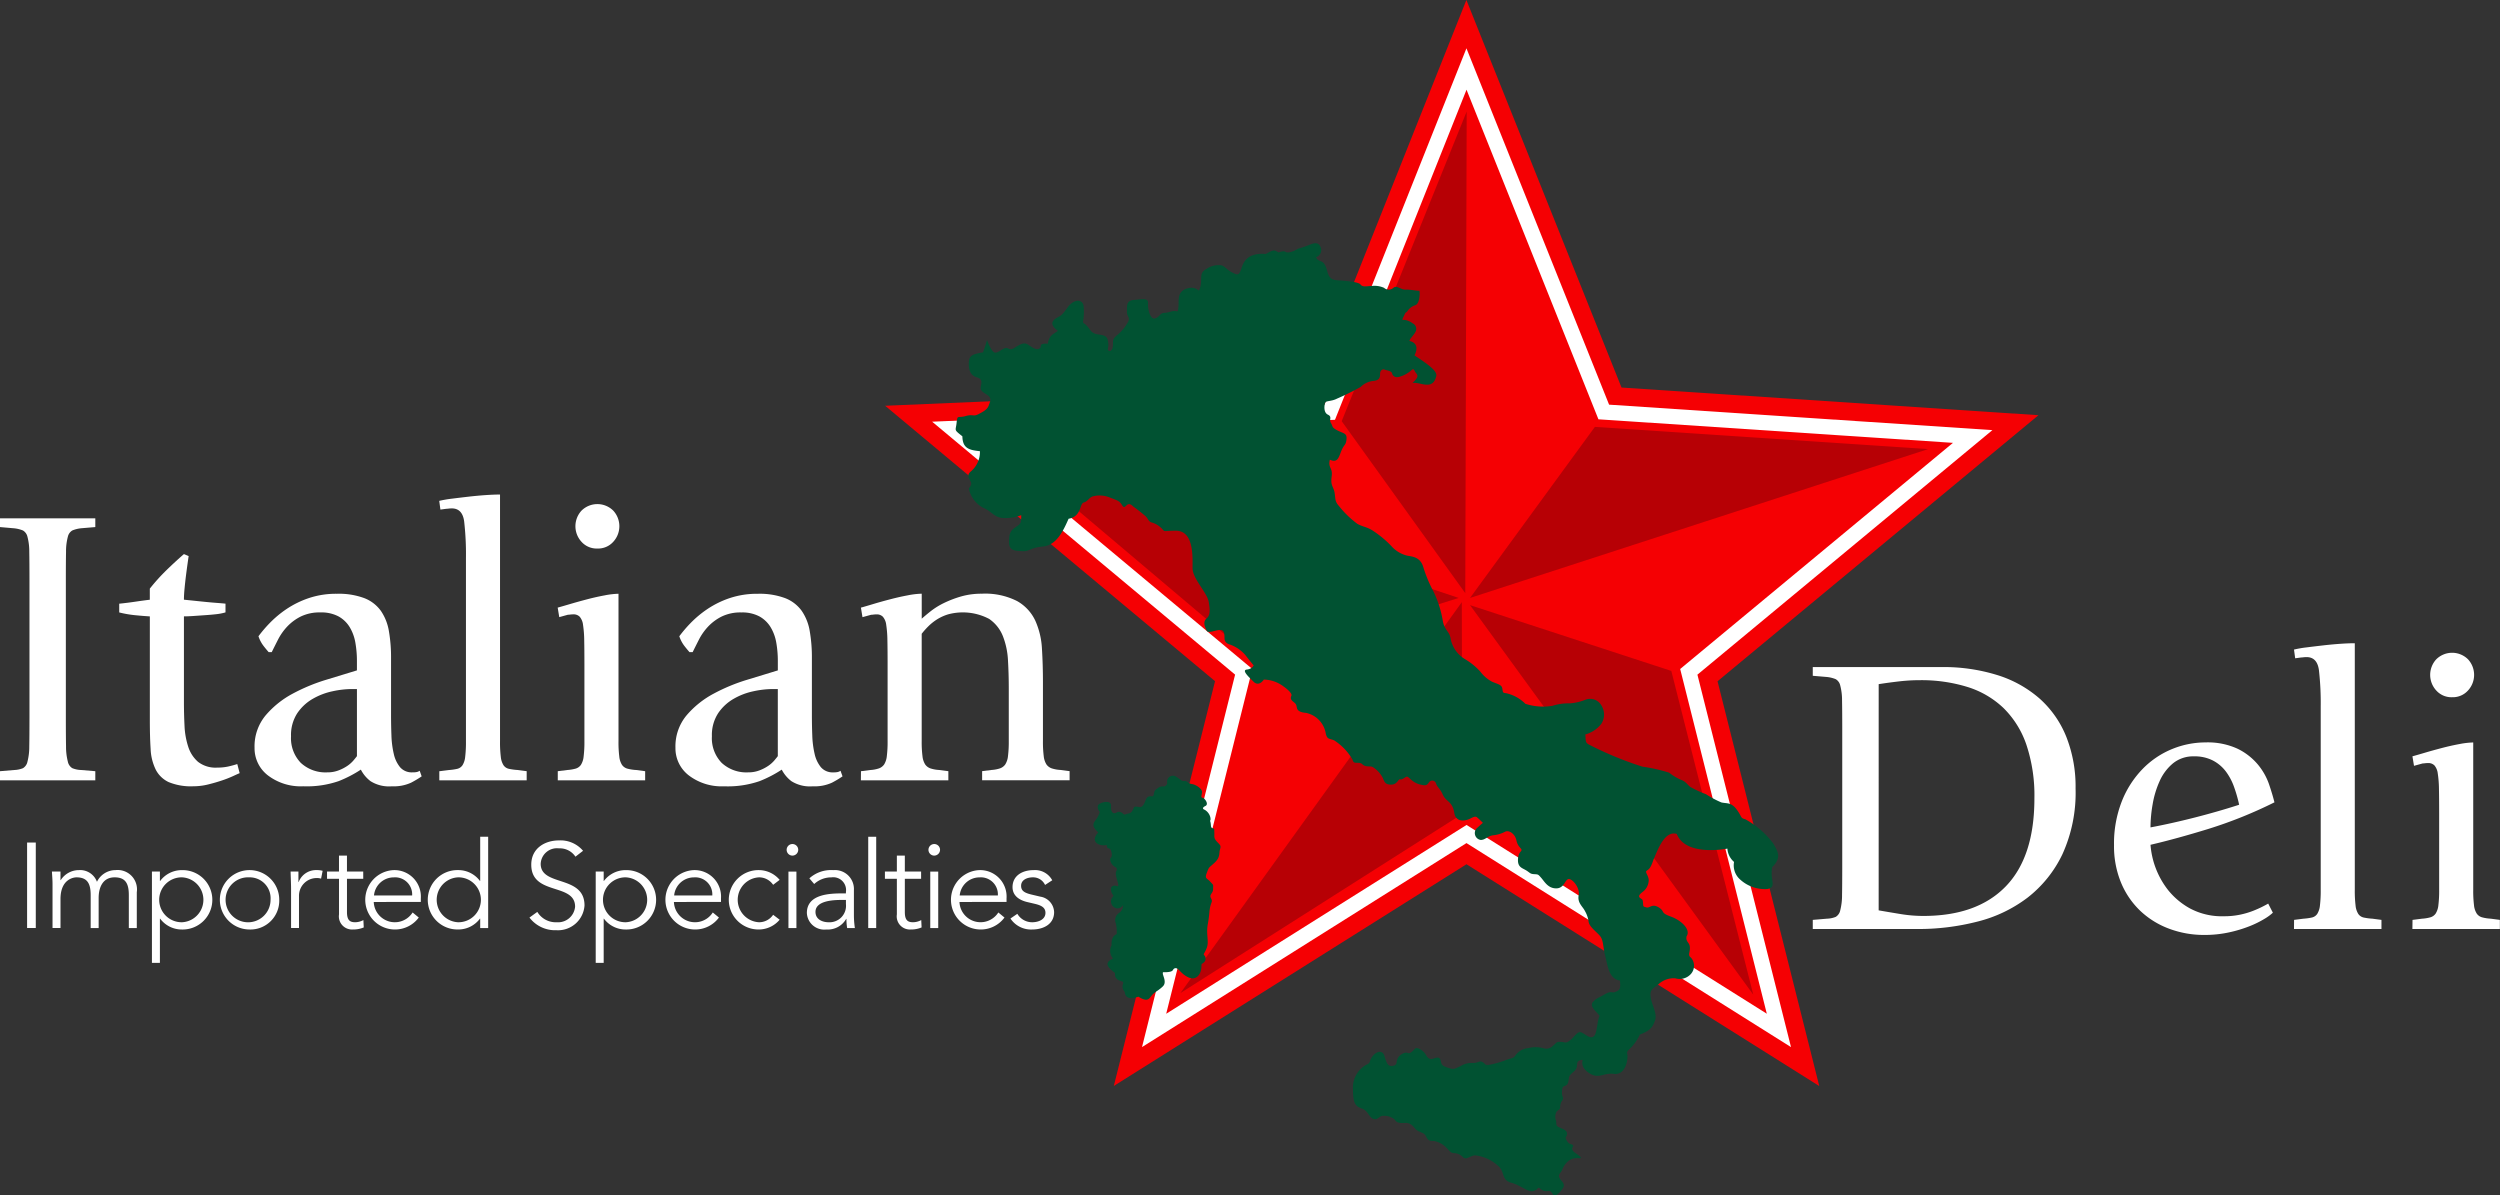 <?xml version="1.0" encoding="UTF-8"?>
<svg xmlns="http://www.w3.org/2000/svg" width="276.611" height="132.274">
  <rect width="100%" height="100%" fill="#333333" stroke="none"/>
  <g data-name="Group 9">
    <path fill="#f50003" d="m162.257 95.624-39.02 24.532 11.2-44.787-36.5-30.472 47.232-2.025L162.248 0l17.164 42.878 46.129 3.064-35.505 29.434 11.255 44.789Z" data-name="Path 1"></path>
    <path fill="#fff" d="m162.257 93.283-35.9 22.571 10.3-41.21-33.52-27.986 43.4-1.861 15.717-39.453 15.783 39.43 42.412 2.816-32.639 27.057 10.356 41.211Z" data-name="Path 2"></path>
    <path fill="#f50003" d="m162.262 9.925 14.595 36.469 39.226 2.605-30.181 25.02 9.585 38.144-33.225-20.886-33.229 20.891 9.529-38.145-30.965-25.855 40.111-1.72Z" data-name="Path 3"></path>
    <path fill="#b70005" d="m162.651 66.158 13.813-18.925 36.866 2.458Z" data-name="Path 4"></path>
    <path fill="#b70005" d="M162.124 65.627 148.45 46.602l13.83-34.264Z" data-name="Path 5"></path>
    <path fill="#b70005" d="m161.393 66.158-22.347 7.034-28.217-23.85Z" data-name="Path 6"></path>
    <path fill="#b70005" d="m162.651 66.955 22.27 7.28 9.069 35.819Z" data-name="Path 7"></path>
    <path fill="#b70005" d="m161.74 66.628.052 23.429-31.184 19.819Z" data-name="Path 8"></path>
    <path fill="#015232" d="M143.603 27.522a12.007 12.007 0 0 0 1.426-.492c.639-.246.909-.074 1.057.245a.826.826 0 0 1-.467 1.18c.1.32.393.393.565.467s.442.221.639.983.418 1.057 1.131 1.106 2.334.148 2.58.467.667.179 1.243.163a2.592 2.592 0 0 1 1.362.206.773.773 0 0 0 1.033 0c.369-.334.86.23 1.352.2s1.4.168 1.5.118.123 1.4-.418 1.6a1.639 1.639 0 0 0-.885.664c-.222.271-.145 0-.355.467s-.305.516 0 .492a1.912 1.912 0 0 1 .945.393.669.669 0 0 1 .319.909c-.2.418-.86 1.007-.614 1.057s1.106.344.492 1.573c1.2.811 2.556 1.671 2.408 2.286s-.418.959-1.007.959-1.007-.246-1.623-.2c.664-.614.615-.811.393-1.081s-.221-.614-.516-.319a3.348 3.348 0 0 1-1.278.713c-.516.172-.811-.1-.86-.369s-.59-.319-.835-.418-.492.147-.492.442.024.738-.713.812a2.278 2.278 0 0 0-1.426.663 29.1 29.1 0 0 1-2.63 1.3c-.614.319-1.2.213-1.3.448s-.225 1.075.291 1.321.1.54.344.934.049.467.713.811 1.081.295 1.007.983-.237.517-.536 1.2-.4 1.5-1.307 1.056c-.221.983.344.836.2 1.868s.2 1.081.32 1.77 0 .959.516 1.524a10.729 10.729 0 0 0 2.015 1.942c.639.344 1.008.319 1.647.713a11.751 11.751 0 0 1 2.089 1.72 3.4 3.4 0 0 0 1.77 1.081c.467.1 1.426.1 1.77 1.229a15.3 15.3 0 0 0 1.155 2.777 11.753 11.753 0 0 1 1.007 3.17c.2 1.155.762 1.155.885 2.065a3.384 3.384 0 0 0 1.623 2.237 7.225 7.225 0 0 1 1.671 1.376 3.89 3.89 0 0 0 1.254 1.081c.59.271 1.081.319 1.155.738s.025.516.393.54a4.327 4.327 0 0 1 2.163 1.18 6.32 6.32 0 0 0 3 .221 5.733 5.733 0 0 1 1.917-.27 5.839 5.839 0 0 0 1.77-.418 1.436 1.436 0 0 1 1.721.639 1.9 1.9 0 0 1 0 2.04 3.386 3.386 0 0 1-1.77 1.18c.049.86.024.909.418 1.13a38.3 38.3 0 0 0 5.9 2.433 18.384 18.384 0 0 1 2.949.664 5.923 5.923 0 0 0 1.3.786c.565.2.664.492 1.033.786a12.32 12.32 0 0 0 1.745.811 10.579 10.579 0 0 0 1.7.909c.59.148 1.081-.049 1.7.786s.369.934.959 1.081a9.692 9.692 0 0 1 3.122 2.728c.442.811.934 1.5-.148 2.556-.295 1.475.565 2.212-.54 2.433a4.061 4.061 0 0 1-3.146-1.18 2.084 2.084 0 0 1-.541-1.819 2.129 2.129 0 0 1-.737-1.475s-4.6.934-5.6-1.622c-1.376-.418-2.138 1.868-2.581 2.851-.344 1.056-.54 1.056-.761 1.228s.344.639.221 1.229a1.636 1.636 0 0 1-.688 1.13c-.393.319-.467.492-.221.664s.27.147.295.565.049.368.393.466.614-.466 1.351 0 .1.565 1.328 1.008 2.237 1.475 1.745 2.187c-.123.639.344.639.368 1.228s-.27.86.123 1.131a1.364 1.364 0 0 1 0 1.794 1.671 1.671 0 0 1-1.745.492 2.464 2.464 0 0 0-1.884.69c-.647.466-.967.613-.82 1.473s.738 1.77.467 2.507-.492 1.106-1.671 1.548a5.475 5.475 0 0 1-1.032 1.5c-.492.442-.393.442-.344.811s-.147 2.261-1.573 2.04c-1.106-.123-1.573.614-2.654-.074s-.713-1.475-.713-1.475-.541 0-.614.344.049.59-.418.983-.492.492-.54.91-.172.565-.393.639-.319.123-.344.688.246.59.05.909a1.165 1.165 0 0 0-.246.738c-.024.369-.221.295-.393.516a1.177 1.177 0 0 0-.073.983c.1.418-.1.565.418.786s1.106.418.639 1.131c.32.86.639.614.812.811s-.443.369.295.885.713.565.344.565a1.478 1.478 0 0 0-1.254.418 2.225 2.225 0 0 0-.565.86c-.172.393-.467.492-.32.86s.738.664.393 1.18-.86 1.057-1.13.639-.271-.319-.713-.319-.565-.222-.762-.344-.148.246-.738.344-1.253-.615-2.384-.934-.639-1.254-1.5-1.917a4.444 4.444 0 0 0-2.507-1.107c-.59.074-.934.541-1.3.222a1.416 1.416 0 0 0-1.007-.467c-.393 0-.541-.319-.811-.565a2.544 2.544 0 0 0-1.45-.786c-.541.024-.664-.147-.86-.54s-.639-.393-.983-.639-.54-.86-1.352-.811-.934-.123-1.13-.393a1.851 1.851 0 0 0-1.278-.393c-.443 0-.516.492-1.033.344s-.59-.885-1.253-1.13-1.033-.418-1.033-2.138a2.882 2.882 0 0 1 1.524-2.753c.492-.2.221-.369.639-.909s1.106-.762 1.328-.024.344 1.18.909 1.081.344-.393.54-.812.812-.761 1.131-.614.664-.393.86-.516.86.221 1.13.713.541.516.786.443.713-.295.836.123.024.614.786.86.713.147 1.449-.172a2.269 2.269 0 0 1 1.352-.344c.664 0 .688-.295 1.057-.1s.221.418.909.271a10.45 10.45 0 0 0 1.745-.516c.566-.221.811-.148 1.007-.516a1.969 1.969 0 0 1 1.426-.786 3.174 3.174 0 0 1 1.6 0 1.034 1.034 0 0 0 1.13-.271c.393-.295.32-.443.836-.418s.565.221 1.081-.2.786-1.033 1.228-.836.812.59 1.155.516.443-.344.614-1.475.369-.737.025-1.13-.934-.885-.492-1.328.393-.3 1.228-.787.762-.1 1.229-.294.59-.319.492-1.253c-1.2-.148-1.352-1.6-1.623-2.7s-.2-1.77-.59-2.237-1.18-1.007-1.254-1.573a3.185 3.185 0 0 0-.418-1.2c-.221-.467-.845-.882-.68-1.718s-.7-1.845-1.114-1.8-.467 1.033-1.376 1.033-1.3-.762-1.647-1.155-.319-.393-.786-.418-.442-.148-.885-.418-.934-.344-.909-1.18.393-.885.393-1.081-.418-.344-.565-1.057-.811-1.18-1.254-.959a3.535 3.535 0 0 1-1.327.393c-.664.1-.836.516-1.376.516a.77.77 0 0 1-.467-1.253c.418-.393.713-.639.713-.639s-.54-.54-.688-.639-.393 0-.713.171-1.573.59-1.77-.663-.909-1.2-1.254-1.966-.59-.786-.761-1.254a.429.429 0 0 0-.762-.148c-.148.2-.246.443-.836.295a2.324 2.324 0 0 1-1.18-.59c-.368-.319-.368-.393-.614-.245s-.393.271-.59.221-.295.59-.983.59-.737-.319-.934-.762a3.1 3.1 0 0 0-.983-1.106c-.32-.221-.393-.1-.836-.172s-.393-.344-.811-.368-.6.068-.713-.369a6.238 6.238 0 0 0-2.016-2.114c-.565-.245-.762-.073-.934-.737a2.8 2.8 0 0 0-2.188-2.311c-.614-.049-.934-.221-1.007-.54s-.049-.418-.369-.664-.368-.418-.245-.688-.516-.786-.934-1.081a3.76 3.76 0 0 0-2.113-.713c-.295.442-.749.635-1.131.245s-1.4-1.278-.761-1.351.761-.467.761-.467-.54-.639-.909-1.131a4.082 4.082 0 0 0-1.667-1.155c-.4-.1-.618-.32-.643-.639s.076-1.044-.54-.989-1.274.409-1.437.072-.455-.951-.039-1.32.442-.779.27-1.84-1.794-2.559-1.794-3.764.171-4.129-1.844-4.129c-1.4 0-1.2.148-1.45-.123a2.562 2.562 0 0 0-1.13-.762c-.467-.123-.393-.295-.738-.688a17.826 17.826 0 0 0-1.4-1.106c-.221-.221-.443-.369-.688-.172s-.319.393-.565 0-.369-.466-1.254-.786a2.947 2.947 0 0 0-1.941-.171c-.467.147-.565.565-1.033.688s-.221 1.548-1.671 1.794c-.591 1.343-1.327 2.925-2.827 3.072s-1.475.565-2.286.516-1.475-.024-1.475-.983.123-1.278.762-1.7.565-.492.59-1.3a4.894 4.894 0 0 1-1.966.319c-1.057-.049-1.278-.737-2.237-1.13a3.117 3.117 0 0 1-1.6-2.138c.123-.221.418-.418.172-.836s-.344-.713.024-1.032a2.811 2.811 0 0 0 1.032-2.261c-1.2-.123-1.917-.319-1.941-1.647-.983-.786-.738-.565-.639-1.5s.123-.492.983-.738.836.1 1.45-.221.979-.533 1.13-.983.393-.762-.2-1.155-.786-.466-.663-1.032 0-.762-.492-.909-.86-.541-.86-1.475.344-1.057 1.573-1.278a14.008 14.008 0 0 0 .442-1.376s.443 1.3.86 1.4 1.007-.688 1.45-.467.565.024 1.081-.271.811-.368 1.18-.123.86.639 1.228.418-.221-.59.934-.54c.147-1.033.737-1.081 1.106-1.426-.934-.688-.639-1.106-.172-1.4s.492-.123 1.229-1.155 1.7-.958 1.794-.171a6.28 6.28 0 0 1-.049 1.622c-.025.369.049.148.442.59s.369.614.811.811 1.2.05 1.426.59a2.016 2.016 0 0 1 .049 1.131c0 .295.443.369.541-.221s-.148-.786.442-1.278a4.878 4.878 0 0 0 1.18-1.376c.418-.639-.073-.664-.049-1.254s-.123-1.229.762-1.3 1.622-.271 1.573.368.245 1.844.786 1.671.492-.59 1.032-.614.762-.221 1.131-.2.344.172.418-.492-.246-1.818 1.228-2.065a1.2 1.2 0 0 1 .983.271c.05.1.295-.369.295-1.106s.05-.959.639-1.3a2.351 2.351 0 0 1 1.6-.368c.393.1.639.516 1.18.786s.713.344.934-.148.344-2.089 2.8-1.892c.59-.319.836-.492 1.2-.295s.074.123.566.024.295.123.762.1a2.5 2.5 0 0 0 1.025-.407Z" data-name="Path 9"></path>
    <path fill="#015232" d="M121.692 89.827c-.074-.013-.455-.615-.061-.873s1.352-.418 1.3.221.184.836.418.8.295-.221.615-.123.331.369.59.245.528-.024.737-.393.111-.455.406-.455.553.209.823-.208.245-.8.59-.91.466.148.553-.258.086-.43.5-.713.615-.024.848-.258.062-.381.16-.664a.669.669 0 0 1 .848-.369c.295.172.529.369.737.5s.393-.05.614.147.295.185.627.259 1.057.5 1 .909-.16.54.074.59.709.7.307.9-.295.344-.1.418a1.312 1.312 0 0 1 .651.9c.05.418-.086.16 0 .467s-.006.619.23.678.175.023.2.453-.1.626.295 1.044.455.418.332.848.05.86-.59 1.462-.6.406-.86 1.106-.036.554.369 1 .319.271.319.8-.455.6-.245 1.007.074.369-.061.909-.074.836-.283 1.991.16 1.88-.11 2.606-.441.648-.258.86a.545.545 0 0 1-.111.8c-.3.233-.172.037-.245.664s-.578 1.352-1.438.946-1.081-1.081-1.438-1.007-.086.332-.725.418-.651-.086-.651.172.467.971 0 1.425-.848.59-1.167.934-.43.909-1.536.2c-1.106.393-1.475.024-1.512-.529-.455-.529-.123-.885-.172-1.069s-.995-.087-.9-1.02c-.762-.578-1.3-1.118-.222-1.6a1.294 1.294 0 0 1-.16-1.463c-.061-1.118.529-1.167.565-1.254a3.988 3.988 0 0 0-.1-1.191.947.947 0 0 1 .369-1.143.939.939 0 0 0 .418-.8c.013-.16-.148.369-.688.295a.78.78 0 0 1-.516-1.167c.307-.332.049-.258-.05-.59s-.135-.651.221-.738.529.221.517-.123-.443-1.192-.185-1.536c.1-.369-.049-.319-.344-.553s-.443-.725-.319-.848.208-.308.061-.8-.455-.037-.48-.651c-.86.172-1.9-.344-.946-1.4-.774-.7-.553-1.008-.258-1.4a3.033 3.033 0 0 0 .437-.868Z" data-name="Path 10"></path>
    <g fill="#fff" data-name="Group 1">
      <path d="m0 85.329 1.562-.132a2.829 2.829 0 0 0 .977-.2 1.1 1.1 0 0 0 .5-.724 6.68 6.68 0 0 0 .2-1.689q.021-1.117.022-3.135V64.196q0-2.016-.022-3.135a6.392 6.392 0 0 0-.2-1.666 1.081 1.081 0 0 0-.5-.7 3.525 3.525 0 0 0-.977-.241L0 58.318v-.967h10.546v.967l-1.562.131a3.525 3.525 0 0 0-.977.241 1.078 1.078 0 0 0-.5.7 6.324 6.324 0 0 0-.2 1.666q-.022 1.118-.021 3.135v15.258q0 2.017.021 3.135a6.607 6.607 0 0 0 .2 1.689 1.093 1.093 0 0 0 .5.724 2.829 2.829 0 0 0 .977.2l1.562.132v1.01H0Z" data-name="Path 11"></path>
      <path d="M26.517 85.545q-.217.088-.738.33a12.126 12.126 0 0 1-1.236.483q-.716.241-1.519.439a6.771 6.771 0 0 1-1.627.2 6.442 6.442 0 0 1-2.735-.462 3.07 3.07 0 0 1-1.432-1.383 5.726 5.726 0 0 1-.564-2.283q-.087-1.36-.087-3.162V68.201q-.739-.044-1.627-.132a11.9 11.9 0 0 1-1.761-.307v-.967q.868-.087 1.758-.219t1.627-.219v-1.229a21.35 21.35 0 0 1 1.888-2.087q1.019-.987 1.888-1.735l.521.22q-.045.308-.131.923t-.174 1.317q-.087.7-.152 1.4t-.065 1.186l1.063.109c.419.044.846.089 1.28.132s.846.081 1.237.11.73.059 1.02.087v.967a5.828 5.828 0 0 1-1.02.2q-.586.066-1.237.109l-1.28.089q-.629.044-1.063.043v9.487q0 1.317.065 2.613a8.615 8.615 0 0 0 .412 2.327 3.7 3.7 0 0 0 1.085 1.669 3.161 3.161 0 0 0 2.127.637 5.581 5.581 0 0 0 1.258-.131q.564-.132.955-.263Z" data-name="Path 12"></path>
      <path d="M46.655 85.9a11.376 11.376 0 0 1-1.172.7 4.6 4.6 0 0 1-2.127.4 3.828 3.828 0 0 1-2.365-.572 3.771 3.771 0 0 1-1.065-1.275 13.266 13.266 0 0 1-2.452 1.273 10.793 10.793 0 0 1-3.928.572 5.979 5.979 0 0 1-3.906-1.208 3.78 3.78 0 0 1-1.475-3.052 5.351 5.351 0 0 1 1.237-3.6 10.294 10.294 0 0 1 2.994-2.394 20.288 20.288 0 0 1 3.711-1.537q1.952-.593 3.385-1.033v-1.01a11.681 11.681 0 0 0-.174-2.064 4.937 4.937 0 0 0-.629-1.713 3.343 3.343 0 0 0-1.237-1.186 4.045 4.045 0 0 0-2-.439 4.719 4.719 0 0 0-2.191.461 5.376 5.376 0 0 0-1.5 1.121 6.307 6.307 0 0 0-1 1.427q-.39.768-.694 1.383h-.341c-.232-.263-.441-.519-.628-.769a3.6 3.6 0 0 1-.5-.988 14.327 14.327 0 0 1 1.258-1.471 11.663 11.663 0 0 1 1.844-1.537 10.417 10.417 0 0 1 2.452-1.207 9.463 9.463 0 0 1 3.125-.484 8.058 8.058 0 0 1 3.038.484 4.066 4.066 0 0 1 1.823 1.4 5.554 5.554 0 0 1 .89 2.241 16.872 16.872 0 0 1 .239 2.986v6.279q0 1.143.043 2.284a10.339 10.339 0 0 0 .26 2.042 3.536 3.536 0 0 0 .694 1.471 1.7 1.7 0 0 0 1.389.571 1.976 1.976 0 0 0 .5-.044.959.959 0 0 0 .282-.131Zm-7.766-9.661a10.371 10.371 0 0 0-2.071.241 7.441 7.441 0 0 0-2.2.834 5.184 5.184 0 0 0-1.726 1.6 4.412 4.412 0 0 0-.691 2.547 3.926 3.926 0 0 0 1.078 2.942 4.016 4.016 0 0 0 2.934 1.054 3.4 3.4 0 0 0 1.251-.219 4.689 4.689 0 0 0 .971-.5 3.417 3.417 0 0 0 .669-.593c.171-.2.3-.366.389-.483V76.24Z" data-name="Path 13"></path>
      <path d="m48.608 85.333 1.041-.132a6.178 6.178 0 0 0 .934-.131.969.969 0 0 0 .585-.395 2.136 2.136 0 0 0 .3-.921 13.5 13.5 0 0 0 .087-1.755V61.733a32 32 0 0 0-.2-4.056q-.2-1.425-1.368-1.425a2.851 2.851 0 0 0-.347.021 2.214 2.214 0 0 1-.26.022l-.651.088-.13-.965a12.327 12.327 0 0 1 1.388-.241q.868-.109 1.823-.219t1.888-.176q.932-.065 1.627-.065v27.277a13.345 13.345 0 0 0 .087 1.754 2.122 2.122 0 0 0 .3.921.966.966 0 0 0 .586.395 6.18 6.18 0 0 0 .976.131l1 .132v1.01h-9.666Z" data-name="Path 14"></path>
      <path d="m61.714 85.329 1.042-.132a4.549 4.549 0 0 0 .933-.153 1.073 1.073 0 0 0 .586-.417 2.133 2.133 0 0 0 .3-.92 12.856 12.856 0 0 0 .087-1.709v-8.5q0-1.621-.022-2.673a11.992 11.992 0 0 0-.131-1.687 1.682 1.682 0 0 0-.368-.9.939.939 0 0 0-.7-.263 2.842 2.842 0 0 0-.347.022 2.358 2.358 0 0 1-.26.021l-.955.263-.174-1.052q.478-.131 1.368-.394t1.888-.525q1-.263 1.953-.438a8.954 8.954 0 0 1 1.519-.176v16.3a12.861 12.861 0 0 0 .087 1.71 2.112 2.112 0 0 0 .3.92 1.07 1.07 0 0 0 .586.417 4.722 4.722 0 0 0 .977.153l1 .132v1.01h-9.669Zm4.384-24.637a2.25 2.25 0 0 1-1.758-.745 2.543 2.543 0 0 1 0-3.447 2.494 2.494 0 0 1 3.515 0 2.543 2.543 0 0 1 0 3.447 2.251 2.251 0 0 1-1.757.745Z" data-name="Path 15"></path>
      <path d="M93.222 85.9a11.35 11.35 0 0 1-1.171.7 4.6 4.6 0 0 1-2.127.4 3.828 3.828 0 0 1-2.365-.572 3.771 3.771 0 0 1-1.063-1.273 13.266 13.266 0 0 1-2.452 1.273 10.793 10.793 0 0 1-3.928.572 5.979 5.979 0 0 1-3.906-1.208 3.78 3.78 0 0 1-1.475-3.052 5.351 5.351 0 0 1 1.237-3.6 10.308 10.308 0 0 1 2.995-2.394 20.281 20.281 0 0 1 3.711-1.537q1.952-.593 3.385-1.033v-1.01a11.759 11.759 0 0 0-.173-2.064 4.938 4.938 0 0 0-.63-1.713 3.341 3.341 0 0 0-1.236-1.186 4.047 4.047 0 0 0-2-.439 4.722 4.722 0 0 0-2.192.461 5.36 5.36 0 0 0-1.5 1.121 6.311 6.311 0 0 0-1 1.427q-.39.768-.694 1.383h-.347c-.232-.263-.441-.519-.629-.769a3.617 3.617 0 0 1-.5-.988 14.429 14.429 0 0 1 1.258-1.471 11.67 11.67 0 0 1 1.845-1.537 10.4 10.4 0 0 1 2.452-1.207 9.456 9.456 0 0 1 3.125-.484 8.064 8.064 0 0 1 3.038.484 4.071 4.071 0 0 1 1.823 1.4 5.553 5.553 0 0 1 .889 2.241 16.8 16.8 0 0 1 .239 2.986v6.279q0 1.143.043 2.284a10.4 10.4 0 0 0 .26 2.042 3.546 3.546 0 0 0 .694 1.471 1.706 1.706 0 0 0 1.389.571 1.972 1.972 0 0 0 .5-.044.959.959 0 0 0 .282-.131Zm-7.765-9.661a10.385 10.385 0 0 0-2.072.241 7.428 7.428 0 0 0-2.2.834 5.194 5.194 0 0 0-1.726 1.6 4.418 4.418 0 0 0-.691 2.547 3.926 3.926 0 0 0 1.078 2.942 4.017 4.017 0 0 0 2.934 1.054 3.4 3.4 0 0 0 1.251-.219 4.689 4.689 0 0 0 .971-.5 3.417 3.417 0 0 0 .669-.593q.258-.307.389-.483V76.24Z" data-name="Path 16"></path>
      <path d="m95.262 85.329 1.041-.132a3.625 3.625 0 0 0 .933-.175 1.19 1.19 0 0 0 .586-.437 2.151 2.151 0 0 0 .3-.921 12.577 12.577 0 0 0 .086-1.665v-8.5q0-1.621-.022-2.672a12.1 12.1 0 0 0-.13-1.686 1.675 1.675 0 0 0-.37-.9.931.931 0 0 0-.694-.263 2.856 2.856 0 0 0-.348.022 2.216 2.216 0 0 1-.26.022l-.955.263-.173-1.054q.477-.131 1.367-.4t1.888-.527q1-.263 1.953-.439a8.954 8.954 0 0 1 1.52-.176v2.767q.39-.35 1-.834a8.139 8.139 0 0 1 1.453-.9 11.966 11.966 0 0 1 1.888-.724 8.119 8.119 0 0 1 2.3-.308 7.793 7.793 0 0 1 3.906.812 4.842 4.842 0 0 1 2.018 2.169 8.659 8.659 0 0 1 .738 3.132q.109 1.775.109 3.66v6.528a12.478 12.478 0 0 0 .087 1.667 2.13 2.13 0 0 0 .3.92 1.192 1.192 0 0 0 .586.438 3.773 3.773 0 0 0 .976.175l1 .132v1.01h-9.678v-1.01l1.042-.132a3.659 3.659 0 0 0 .933-.175 1.2 1.2 0 0 0 .586-.438 2.147 2.147 0 0 0 .3-.92 12.576 12.576 0 0 0 .087-1.665v-5.87q0-1.534-.087-3.045a8.484 8.484 0 0 0-.564-2.693 4.173 4.173 0 0 0-1.519-1.906 6.241 6.241 0 0 0-4.557-.5 5.1 5.1 0 0 0-1.237.57 5.7 5.7 0 0 0-.955.767 8.567 8.567 0 0 0-.716.81v11.871a12.44 12.44 0 0 0 .087 1.665 2.126 2.126 0 0 0 .3.92 1.192 1.192 0 0 0 .586.438 3.779 3.779 0 0 0 .977.175l1 .132v1.01h-9.678Z" data-name="Path 17"></path>
    </g>
    <g fill="#fff" data-name="Group 2">
      <path d="m200.573 101.78 1.562-.132a2.829 2.829 0 0 0 .977-.2 1.1 1.1 0 0 0 .5-.724 6.681 6.681 0 0 0 .2-1.689q.021-1.117.022-3.135V80.647q0-2.016-.022-3.135a6.394 6.394 0 0 0-.2-1.666 1.081 1.081 0 0 0-.5-.7 3.525 3.525 0 0 0-.977-.241l-1.562-.132v-.966h14.235a20.01 20.01 0 0 1 6.227.9 12.885 12.885 0 0 1 4.666 2.613 11.309 11.309 0 0 1 2.93 4.216 15.034 15.034 0 0 1 1.02 5.708 16.411 16.411 0 0 1-1.454 7.269 13.343 13.343 0 0 1-3.862 4.809 15.327 15.327 0 0 1-5.578 2.657 26.258 26.258 0 0 1-6.553.812h-11.631Zm7.291-1.054q1.259.219 2.474.417a15.431 15.431 0 0 0 2.474.2q5.946 0 9.115-3.272t3.168-9.727a17.7 17.7 0 0 0-.889-5.951 10.379 10.379 0 0 0-2.539-4.062 10.127 10.127 0 0 0-3.993-2.327 17.281 17.281 0 0 0-5.251-.746 19.932 19.932 0 0 0-2.278.131q-1.151.132-2.279.308Z" data-name="Path 18"></path>
      <path d="M251.481 100.987a5.429 5.429 0 0 1-.932.68 10.87 10.87 0 0 1-1.65.812 14.513 14.513 0 0 1-2.256.681 12.656 12.656 0 0 1-2.756.286 10.95 10.95 0 0 1-3.863-.681 9.407 9.407 0 0 1-3.181-1.954 9.141 9.141 0 0 1-2.149-3.118 10.521 10.521 0 0 1-.789-4.171 12.77 12.77 0 0 1 .878-4.9 10.833 10.833 0 0 1 2.321-3.579 9.636 9.636 0 0 1 3.246-2.174 9.734 9.734 0 0 1 3.667-.725 7.883 7.883 0 0 1 3.559.7 6.825 6.825 0 0 1 2.235 1.734 7.008 7.008 0 0 1 1.238 2.175q.389 1.142.606 2.02a48.9 48.9 0 0 1-7.313 2.943q-3.58 1.1-6.4 1.756a9.258 9.258 0 0 0 1.909 4.963 8.122 8.122 0 0 0 2.475 2.086 7.489 7.489 0 0 0 3.732.856 8.457 8.457 0 0 0 1.8-.175 9.042 9.042 0 0 0 1.413-.415q.609-.241 1.041-.461c.289-.146.507-.263.651-.351Zm-8.723-17.3a3.534 3.534 0 0 0-2.323.768 5.381 5.381 0 0 0-1.475 1.954 10.38 10.38 0 0 0-.781 2.569 15.206 15.206 0 0 0-.238 2.569q2.343-.439 4.926-1.1t4.882-1.406a15.456 15.456 0 0 0-.565-1.976 6.442 6.442 0 0 0-.911-1.713 4.289 4.289 0 0 0-1.433-1.208 4.385 4.385 0 0 0-2.082-.457Z" data-name="Path 19"></path>
      <path d="m253.826 101.78 1.041-.132a6.189 6.189 0 0 0 .934-.131.975.975 0 0 0 .586-.395 2.151 2.151 0 0 0 .3-.921 13.494 13.494 0 0 0 .087-1.755v-20.26a31.842 31.842 0 0 0-.2-4.056q-.2-1.425-1.368-1.425a2.848 2.848 0 0 0-.347.021 2.215 2.215 0 0 1-.26.022l-.65.088-.131-.965a12.332 12.332 0 0 1 1.388-.241q.868-.109 1.824-.219t1.888-.176c.621-.043 1.165-.065 1.627-.065v27.277a13.318 13.318 0 0 0 .087 1.754 2.106 2.106 0 0 0 .3.921.966.966 0 0 0 .586.395 6.178 6.178 0 0 0 .977.131l1 .132v1.01h-9.678Z" data-name="Path 20"></path>
      <path d="m266.932 101.781 1.041-.132a4.5 4.5 0 0 0 .934-.153 1.069 1.069 0 0 0 .585-.416 2.143 2.143 0 0 0 .3-.92 12.863 12.863 0 0 0 .087-1.709v-8.5q0-1.621-.022-2.673a12.106 12.106 0 0 0-.131-1.687 1.681 1.681 0 0 0-.368-.9.939.939 0 0 0-.7-.263 2.844 2.844 0 0 0-.347.022 2.357 2.357 0 0 1-.26.021l-.955.263-.174-1.052q.477-.131 1.367-.394t1.888-.525q1-.263 1.953-.438a8.962 8.962 0 0 1 1.519-.176v16.3a12.9 12.9 0 0 0 .086 1.71 2.1 2.1 0 0 0 .3.92 1.061 1.061 0 0 0 .585.416 4.663 4.663 0 0 0 .977.153l1 .132v1.01h-9.679Zm4.384-24.637a2.25 2.25 0 0 1-1.758-.747 2.543 2.543 0 0 1 0-3.447 2.494 2.494 0 0 1 3.515 0 2.543 2.543 0 0 1 0 3.447 2.251 2.251 0 0 1-1.757.746Z" data-name="Path 21"></path>
    </g>
    <g fill="#fff" data-name="Group 3">
      <path d="M3.959 102.679h-.961v-9.457h.961Z" data-name="Path 22"></path>
      <path d="M5.812 97.821c0-.468-.04-.922-.067-1.39h.948v.949h.027a2.391 2.391 0 0 1 2.017-1.108 1.982 1.982 0 0 1 1.991 1.295 2.284 2.284 0 0 1 2.057-1.295 2.143 2.143 0 0 1 2.351 2.444v3.967h-.882v-3.646c0-1.269-.36-1.964-1.576-1.964-1.309 0-1.763 1.122-1.763 2.285v3.325h-.882v-3.646c0-1.269-.361-1.964-1.576-1.964-.214 0-1.763.12-1.763 2.4v3.206h-.882Z" data-name="Path 23"></path>
      <path d="M16.81 96.432h.882v1.042h.027a2.986 2.986 0 0 1 2.431-1.2 3.286 3.286 0 1 1 0 6.571 2.988 2.988 0 0 1-2.431-1.2h-.027v4.889h-.882Zm3.339.641a2.485 2.485 0 1 0 0 4.969 2.488 2.488 0 0 0 0-4.969Z" data-name="Path 24"></path>
      <path d="M27.572 102.843a3.286 3.286 0 1 1 3.326-3.285 3.193 3.193 0 0 1-3.326 3.285Zm0-5.77a2.488 2.488 0 1 0 2.364 2.485 2.316 2.316 0 0 0-2.364-2.485Z" data-name="Path 25"></path>
      <path d="M32.205 98.381c0-.56-.027-1.041-.053-1.95h.868v1.162h.025a2.056 2.056 0 0 1 2-1.322 2.366 2.366 0 0 1 .654.079l-.173.868a1.483 1.483 0 0 0-.507-.067 1.956 1.956 0 0 0-1.937 2v3.526h-.877Z" data-name="Path 26"></path>
      <path d="M40.191 97.234h-1.8v3.685c0 .936.36 1.122.908 1.122a1.95 1.95 0 0 0 .908-.241l.04.815a2.943 2.943 0 0 1-1.188.227 1.455 1.455 0 0 1-1.549-1.67v-3.939h-1.326v-.8h1.323v-1.762h.882v1.762h1.8Z" data-name="Path 27"></path>
      <path d="M41.353 99.798a2.333 2.333 0 0 0 4.3 1.162l.682.561a3.262 3.262 0 0 1-2.685 1.322 3.287 3.287 0 0 1-.08-6.571 2.929 2.929 0 0 1 2.992 3.125v.4Zm4.248-.721a1.887 1.887 0 0 0-2.031-2 2.2 2.2 0 0 0-2.19 2Z" data-name="Path 28"></path>
      <path d="M54.013 102.683h-.882v-1.041h-.027a2.988 2.988 0 0 1-2.431 1.2 3.286 3.286 0 1 1 0-6.571 2.986 2.986 0 0 1 2.431 1.2h.027v-4.889h.882Zm-3.339-.641a2.485 2.485 0 1 0 0-4.969 2.488 2.488 0 0 0 0 4.969Z" data-name="Path 29"></path>
      <path d="M63.67 94.788a2.07 2.07 0 0 0-1.829-.922 1.8 1.8 0 0 0-2.017 1.71c0 2.551 4.849 1.2 4.849 4.608a2.938 2.938 0 0 1-3.112 2.739 3.559 3.559 0 0 1-2.979-1.4l.869-.628a2.386 2.386 0 0 0 2.15 1.148 1.894 1.894 0 0 0 2.03-1.723c0-2.671-4.849-1.188-4.849-4.648 0-1.83 1.523-2.685 3.059-2.685a3.261 3.261 0 0 1 2.671 1.149Z" data-name="Path 30"></path>
      <path d="M65.912 96.432h.882v1.042h.026a2.988 2.988 0 0 1 2.432-1.2 3.286 3.286 0 1 1 0 6.571 2.991 2.991 0 0 1-2.432-1.2h-.026v4.889h-.882Zm3.339.641a2.485 2.485 0 1 0 0 4.969 2.488 2.488 0 0 0 0-4.969Z" data-name="Path 31"></path>
      <path d="M74.565 99.798a2.333 2.333 0 0 0 4.3 1.162l.682.561a3.263 3.263 0 0 1-2.685 1.322 3.287 3.287 0 0 1-.08-6.571 2.929 2.929 0 0 1 2.992 3.125v.4Zm4.247-.721a1.887 1.887 0 0 0-2.03-2 2.2 2.2 0 0 0-2.19 2Z" data-name="Path 32"></path>
      <path d="M85.543 97.901a1.877 1.877 0 0 0-1.563-.828 2.488 2.488 0 0 0 0 4.969 1.877 1.877 0 0 0 1.563-.828l.721.547a3.025 3.025 0 0 1-2.284 1.082 3.286 3.286 0 1 1 0-6.571 3.022 3.022 0 0 1 2.284 1.081Z" data-name="Path 33"></path>
      <path d="M87.679 94.669a.641.641 0 1 1 .641-.642.65.65 0 0 1-.641.642Zm.44 8.013h-.882v-6.247h.882Z" data-name="Path 34"></path>
      <path d="M93.596 98.852v-.16a1.416 1.416 0 0 0-1.6-1.616 2.78 2.78 0 0 0-1.91.735l-.534-.628a3.579 3.579 0 0 1 2.645-.908 2.1 2.1 0 0 1 2.283 2.216v2.792a10.182 10.182 0 0 0 .107 1.4h-.855a6.242 6.242 0 0 1-.079-1.015h-.027a2.339 2.339 0 0 1-2.2 1.176 1.924 1.924 0 0 1-2.15-1.83c0-2.03 2.391-2.164 3.887-2.164Zm-.455.721c-.894 0-2.912.067-2.912 1.323 0 .828.761 1.148 1.469 1.148a1.826 1.826 0 0 0 1.9-2.017v-.454Z" data-name="Path 35"></path>
      <path d="M96.947 102.683h-.882v-10.1h.882Z" data-name="Path 36"></path>
      <path d="M101.915 97.234h-1.8v3.685c0 .936.361 1.122.908 1.122a1.953 1.953 0 0 0 .908-.241l.039.815a2.941 2.941 0 0 1-1.188.227 1.455 1.455 0 0 1-1.549-1.67v-3.939h-1.322v-.8h1.322v-1.762h.882v1.762h1.8Z" data-name="Path 37"></path>
      <path d="M103.37 94.669a.641.641 0 1 1 .641-.642.65.65 0 0 1-.641.642Zm.44 8.013h-.882v-6.247h.882Z" data-name="Path 38"></path>
      <path d="M106.16 99.798a2.334 2.334 0 0 0 4.3 1.162l.681.561a3.262 3.262 0 0 1-2.685 1.322 3.287 3.287 0 0 1-.08-6.571 2.929 2.929 0 0 1 2.992 3.125v.4Zm4.248-.721a1.887 1.887 0 0 0-2.031-2 2.2 2.2 0 0 0-2.19 2Z" data-name="Path 39"></path>
      <path d="M115.63 97.915a1.458 1.458 0 0 0-1.35-.842c-.614 0-1.3.267-1.3.935 0 .587.414.8 1.229.989l.9.213a1.793 1.793 0 0 1 1.523 1.71c0 1.362-1.215 1.924-2.431 1.924a2.725 2.725 0 0 1-2.4-1.216l.761-.521a1.9 1.9 0 0 0 1.643.935c.722 0 1.469-.32 1.469-1.041 0-.628-.534-.842-1.188-1l-.855-.2c-.427-.106-1.6-.455-1.6-1.643 0-1.3 1.135-1.883 2.311-1.883a2.163 2.163 0 0 1 2.083 1.122Z" data-name="Path 40"></path>
    </g>
  </g>
</svg>
